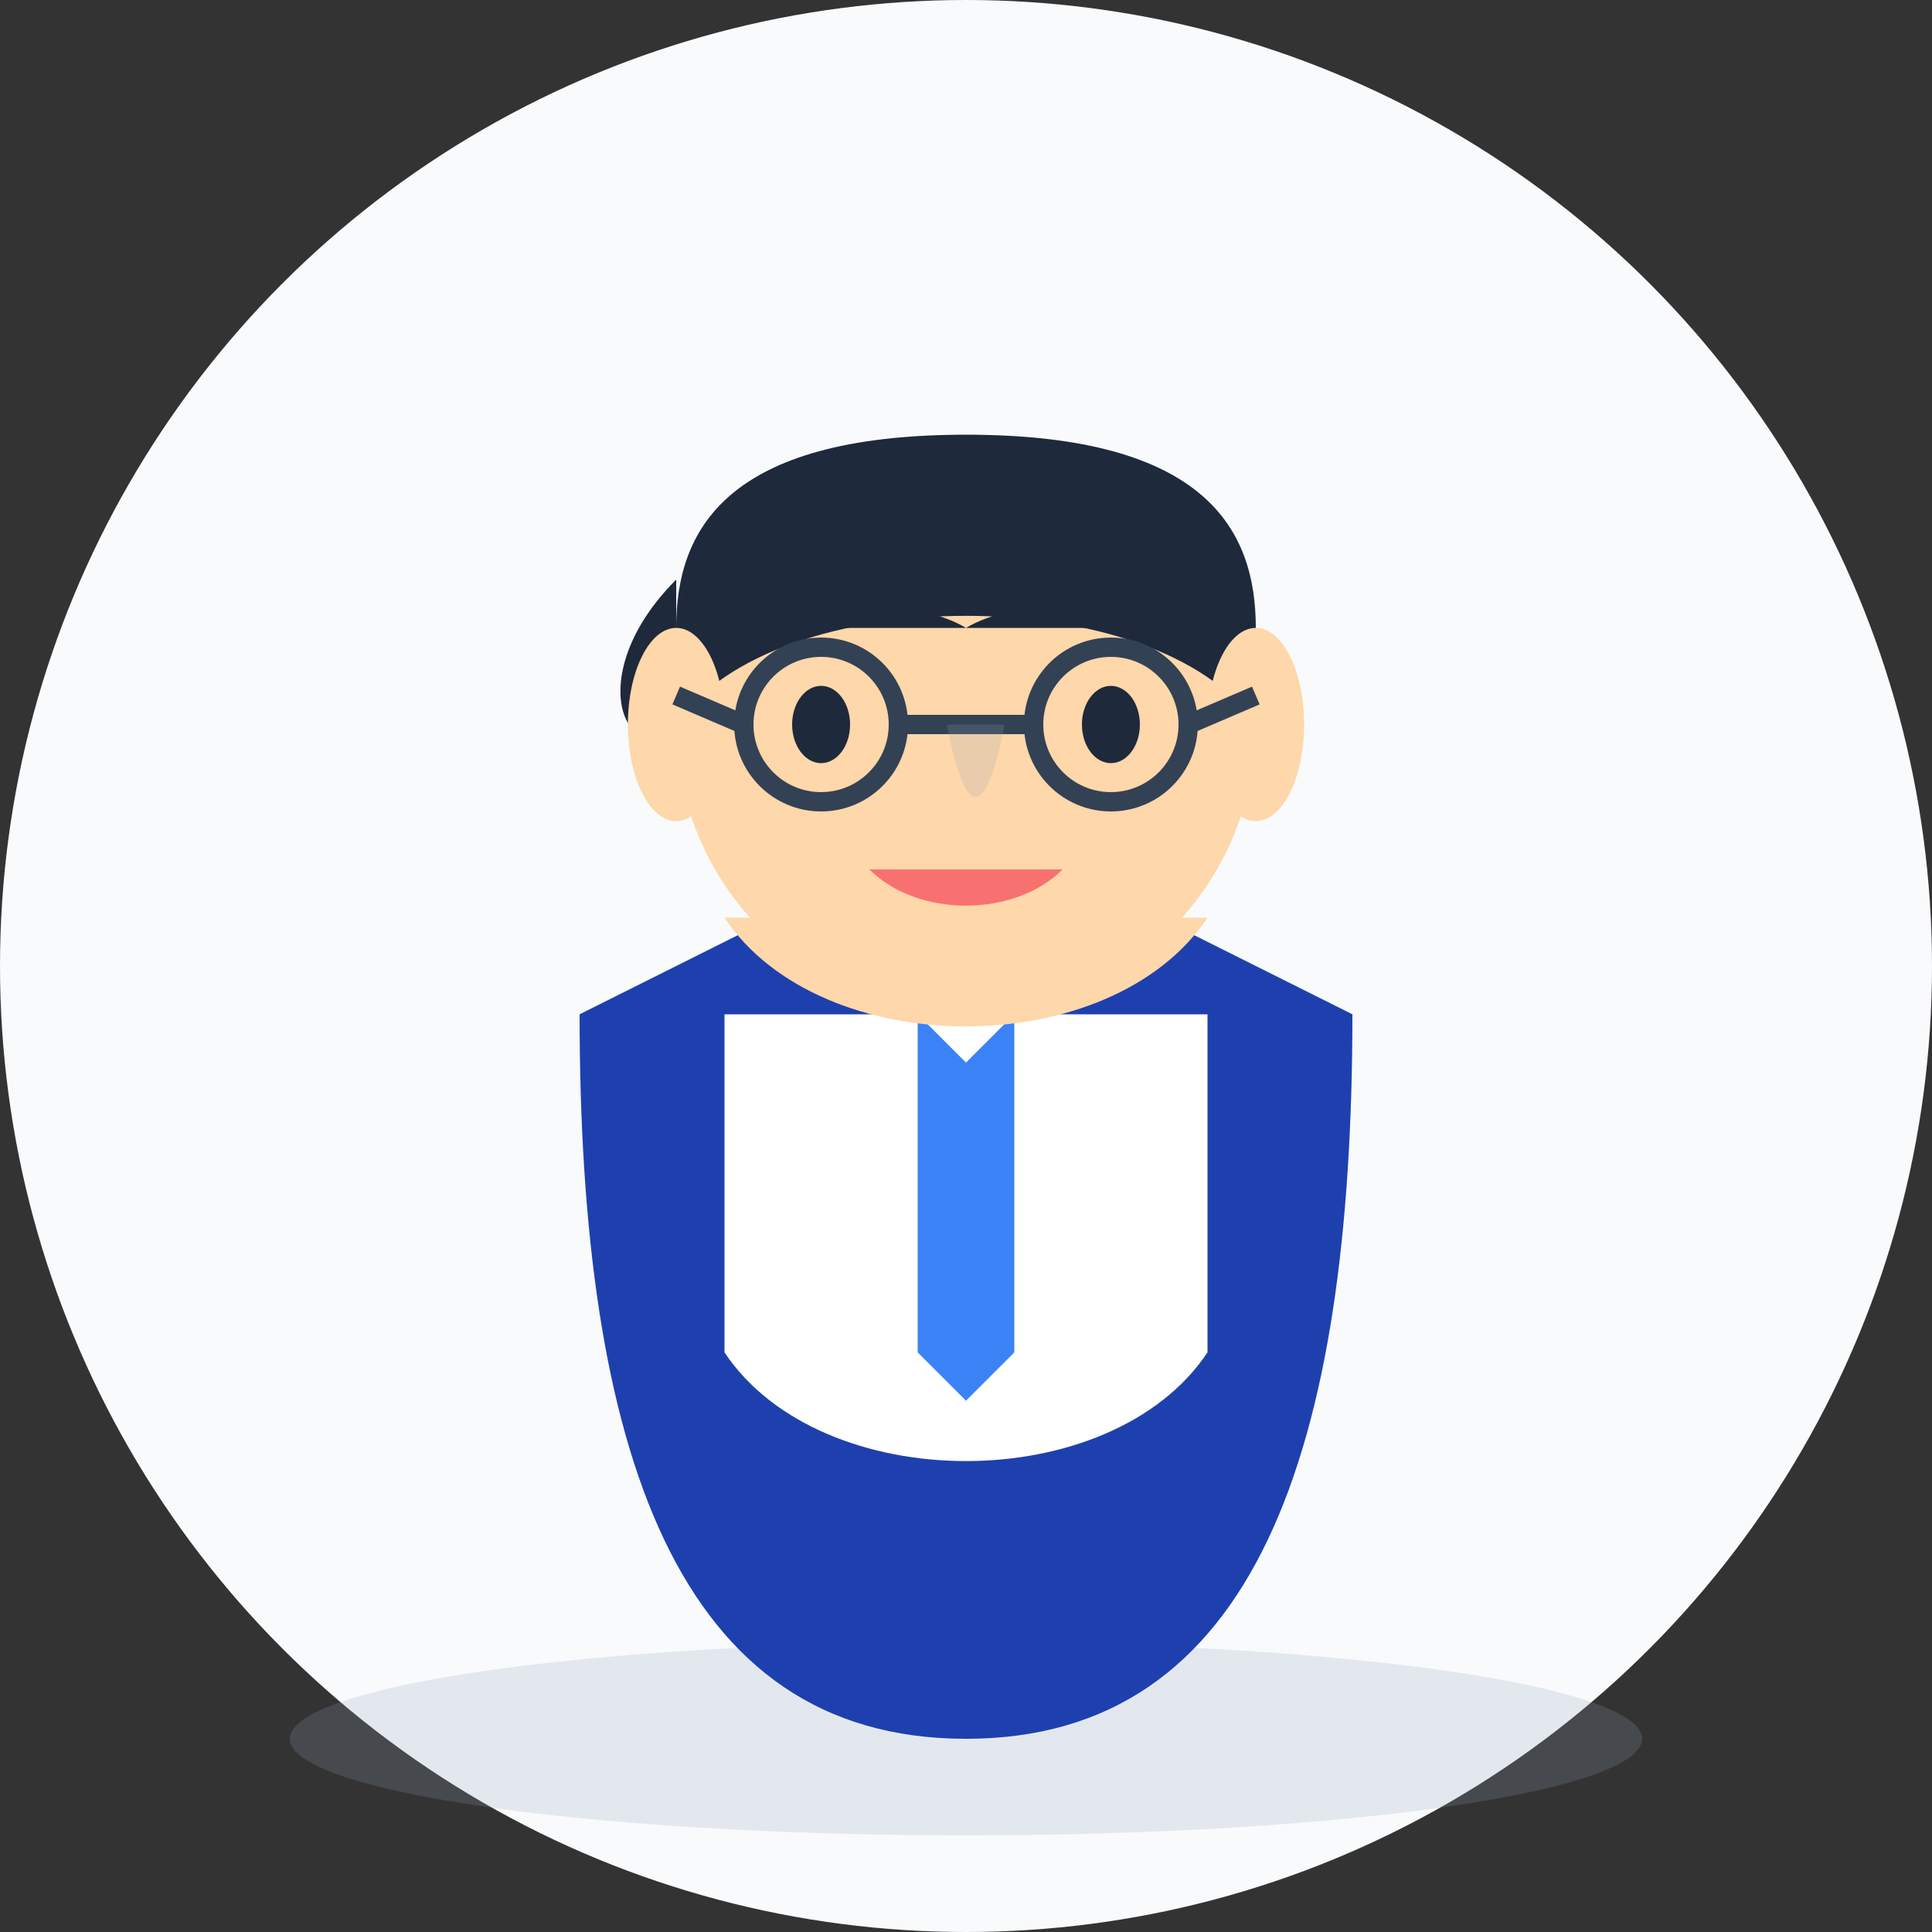 <?xml version="1.0" encoding="UTF-8"?>
<svg width="200" height="200" viewBox="0 0 200 200" xmlns="http://www.w3.org/2000/svg">
  <rect x="0" y="0" width="200" height="200" fill="#333333" stroke="none"/>
  <style>
    .background { fill: #f8fafc; }
    .face { fill: #fed7aa; }
    .hair { fill: #1e293b; }
    .suit { fill: #1e40af; }
    .shirt { fill: #ffffff; }
    .tie { fill: #3b82f6; }
    .eyes { fill: #1e293b; }
    .eyebrows { fill: #1e293b; }
    .lips { fill: #f87171; }
    .shadow { fill: #94a3b8; opacity: 0.2; }
    .glasses { fill: none; stroke: #334155; stroke-width: 2; }
  </style>

  <!-- Background Circle -->
  <circle class="background" cx="100" cy="100" r="100"/>
  
  <!-- Shadow -->
  <ellipse class="shadow" cx="100" cy="180" rx="70" ry="10"/>
  
  <!-- Suit -->
  <path class="suit" d="M60,105 C60,150 70,180 100,180 C130,180 140,150 140,105 L120,95 L80,95 Z"/>
  
  <!-- Shirt -->
  <path class="shirt" d="M75,105 L75,140 C85,155 115,155 125,140 L125,105 Z"/>
  
  <!-- Tie -->
  <path class="tie" d="M95,105 L100,110 L105,105 L105,140 L100,145 L95,140 Z"/>
  
  <!-- Neck -->
  <path class="face" d="M75,95 C85,110 115,110 125,95"/>
  
  <!-- Face -->
  <circle class="face" cx="100" cy="75" r="30"/>
  
  <!-- Hair -->
  <path class="hair" d="M70,65 C70,55 75,45 100,45 C125,45 130,55 130,65 C130,75 130,70 130,75 C120,60 80,60 70,75 C70,70 70,75 70,65 Z"/>
  <path class="hair" d="M70,75 C70,70 70,65 70,60 C60,70 65,80 70,75 Z"/>
  
  <!-- Ears -->
  <ellipse class="face" cx="70" cy="75" rx="5" ry="10"/>
  <ellipse class="face" cx="130" cy="75" rx="5" ry="10"/>
  
  <!-- Eyebrows -->
  <path class="eyebrows" d="M80,65 C85,62 95,62 100,65"/>
  <path class="eyebrows" d="M120,65 C115,62 105,62 100,65"/>
  
  <!-- Glasses -->
  <circle class="glasses" cx="85" cy="75" r="8"/>
  <circle class="glasses" cx="115" cy="75" r="8"/>
  <line class="glasses" x1="93" y1="75" x2="107" y2="75"/>
  <line class="glasses" x1="77" y1="75" x2="70" y2="72"/>
  <line class="glasses" x1="123" y1="75" x2="130" y2="72"/>
  
  <!-- Eyes -->
  <ellipse class="eyes" cx="85" cy="75" rx="3" ry="4"/>
  <ellipse class="eyes" cx="115" cy="75" rx="3" ry="4"/>
  
  <!-- Nose -->
  <path class="shadow" d="M98,75 C100,85 102,85 104,75"/>
  
  <!-- Lips -->
  <path class="lips" d="M90,90 C95,95 105,95 110,90"/>
</svg>